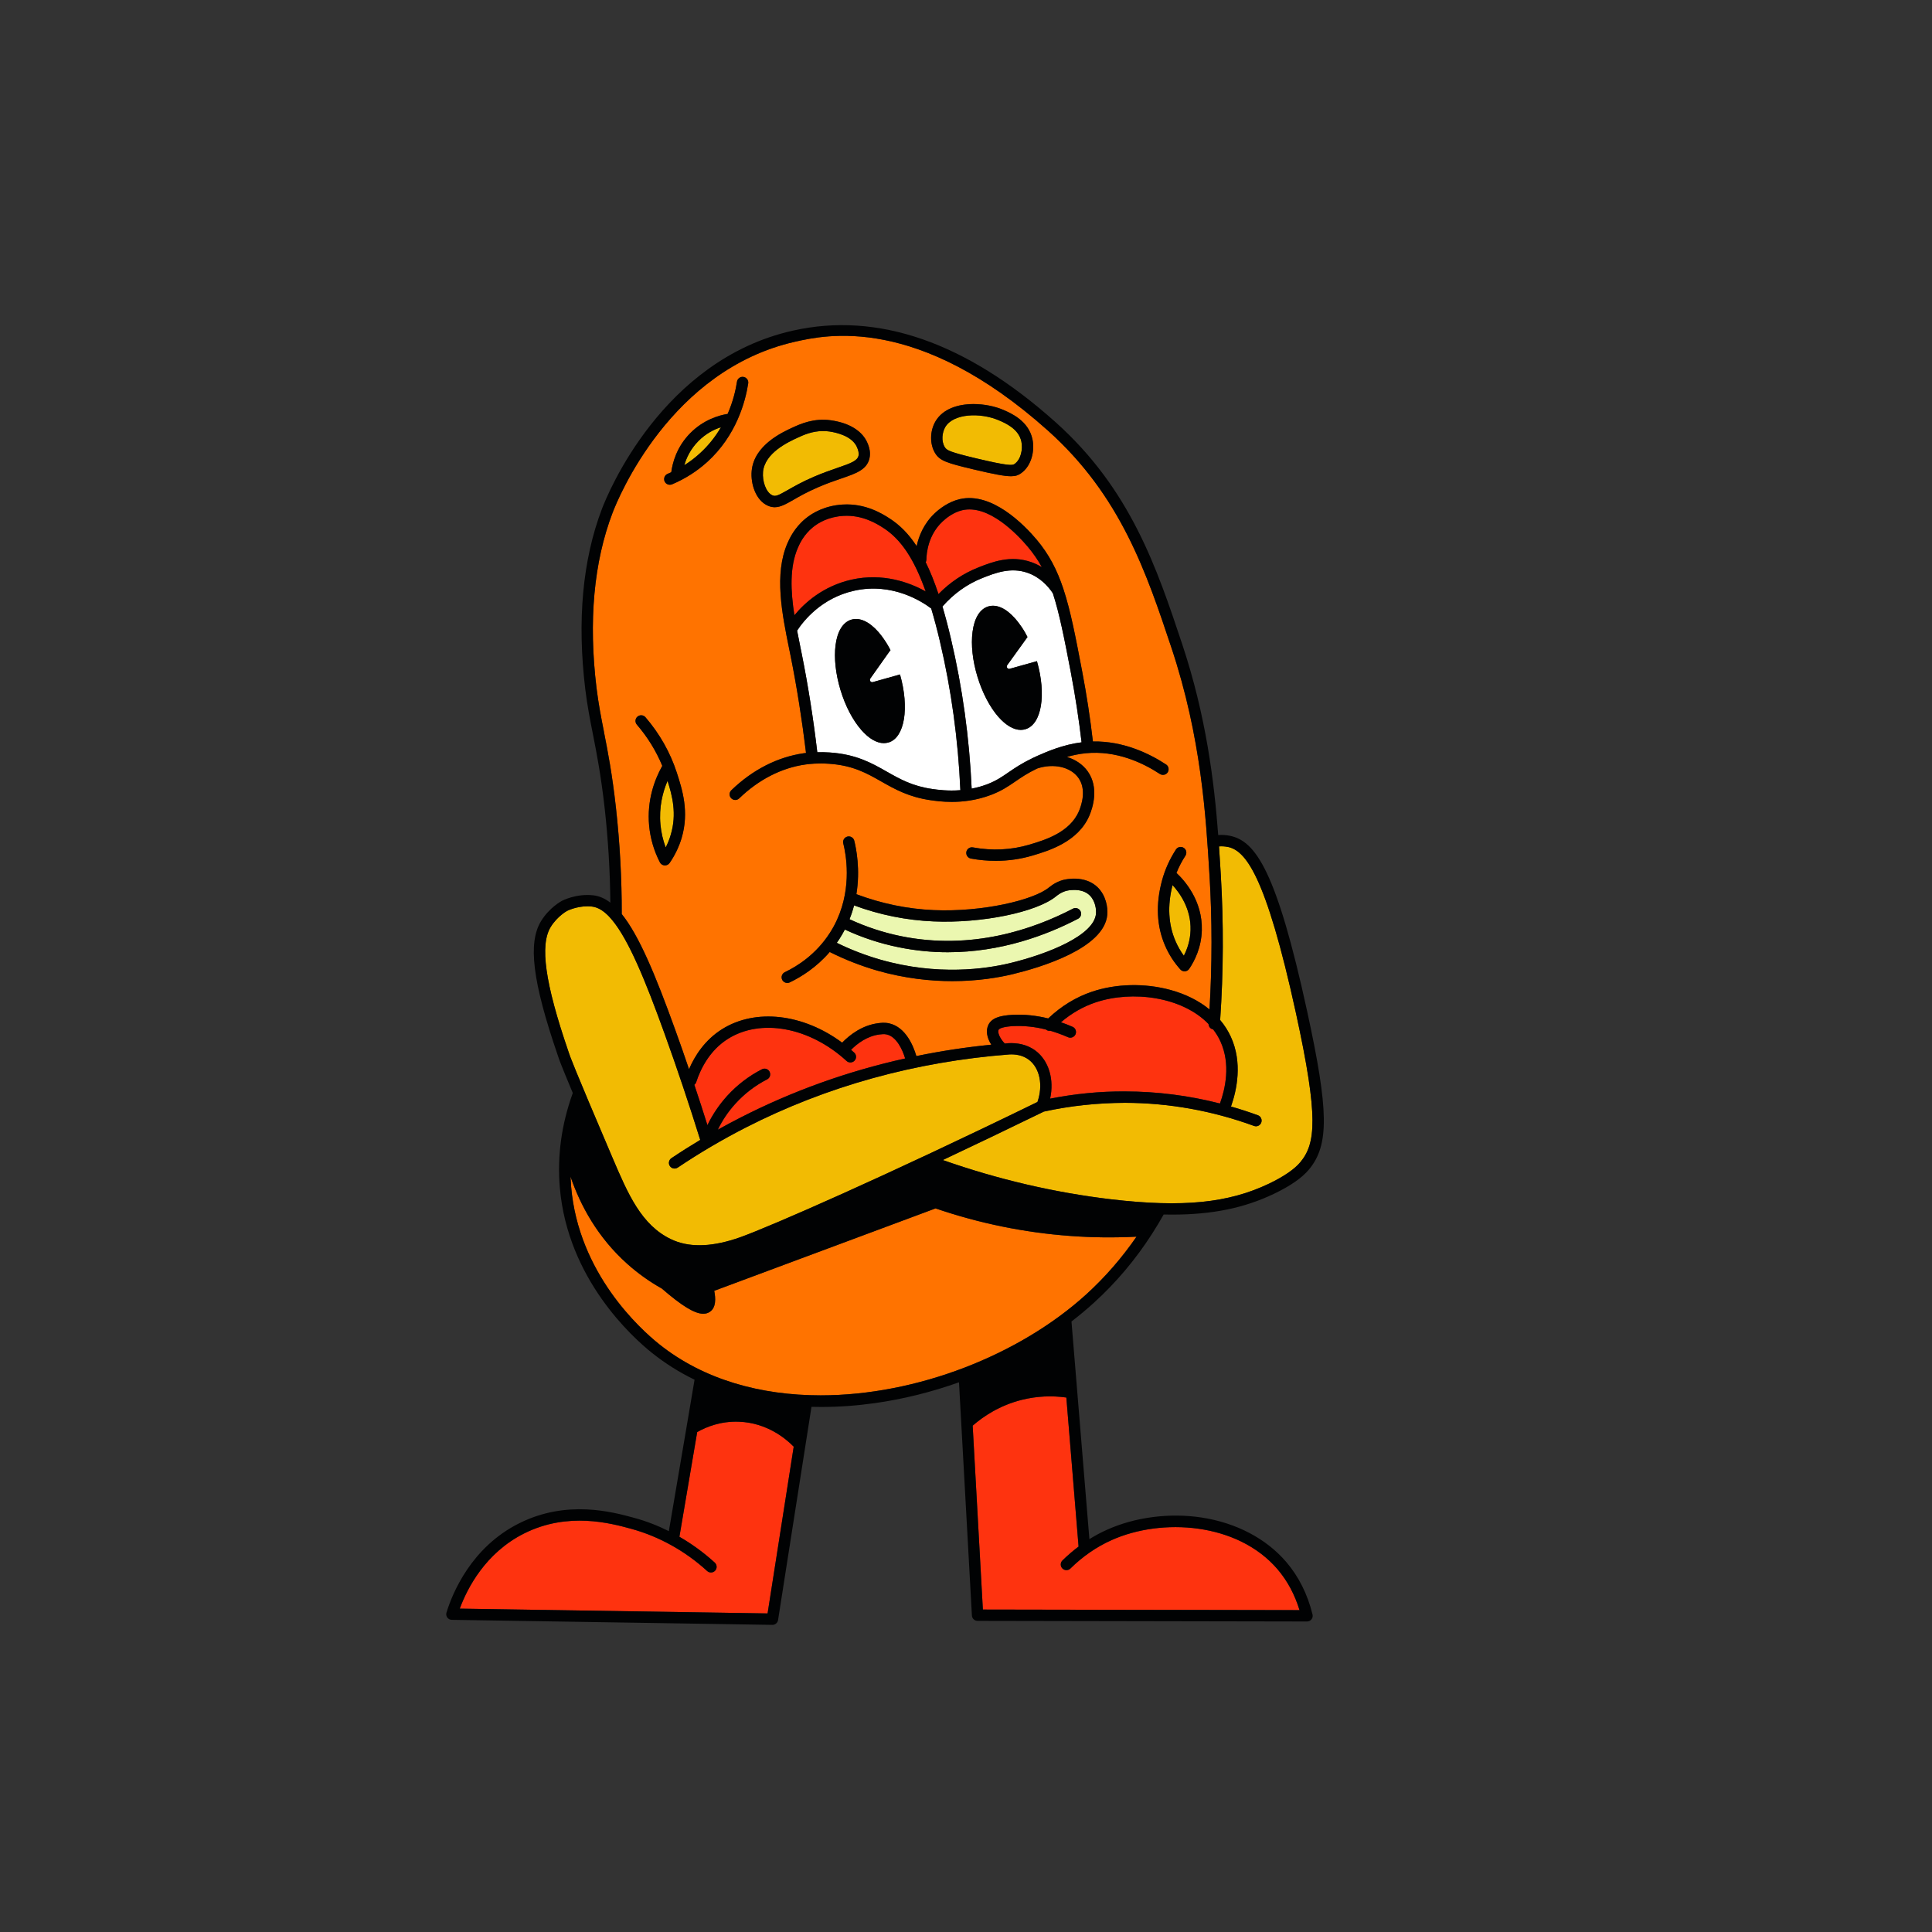 <?xml version="1.0" encoding="UTF-8"?> <svg xmlns="http://www.w3.org/2000/svg" id="_Слой_1" data-name="Слой 1" viewBox="0 0 595.28 595.28"><rect x="0" y="0" width="595.28" height="595.28" fill="#333333" stroke="none"/><defs><style> .cls-1 { fill: #ebf7b0; } .cls-1, .cls-2, .cls-3, .cls-4, .cls-5, .cls-6 { stroke-width: 0px; } .cls-2 { fill: #f2bb03; } .cls-3 { fill: #ff7300; } .cls-4 { fill: #010203; } .cls-5 { fill: #fe330f; } .cls-6 { fill: #fff; } </style></defs><path class="cls-2" d="M319.66,339.55c-46.7,22.8-82.22,38.32-91.56,41.67-8.15,2.9-15,3.25-20.38,1.04-.01,0-.44-.19-.89-.39-9.23-4.36-13.36-14.01-18.13-25.19-12.34-28.91-13.09-31.25-13.46-32.37l-.12-.38c-7.19-20.96-8.86-32.78-5.42-38.34,2.04-3.29,5.01-4.92,5.04-4.93s2.76-1.41,6.25-1.41c.46,0,.93.03,1.41.08,2,.23,3.97,1.53,5.94,3.83.08.12.16.23.27.32,5.03,6.05,10.16,18.36,16.18,35.1,3.86,10.7,7.54,21.67,10.96,32.65-3.01,1.8-5.98,3.68-8.89,5.63-.79.54-1.01,1.63-.47,2.42.54.81,1.61,1.02,2.42.48,6.73-4.52,13.79-8.67,20.97-12.34,24.88-12.72,52.25-20.3,81.27-22.53,1.63-.08,3.97.15,5.94,1.63,3.4,2.57,4.45,7.85,2.66,13.02Z"></path><g><path class="cls-2" d="M400.65,358.08c-1.79,2.16-5.13,4.45-9.68,6.63-12.51,5.97-26.55,7.37-48.44,4.83-17.49-2.06-34.98-6.12-52.03-12.12,9.58-4.52,20.03-9.52,31.14-14.93,8.21-1.8,16.59-2.67,24.99-2.7,13.51.03,26.88,2.42,39.75,7.12.2.07.4.11.6.11.71,0,1.38-.44,1.64-1.16.32-.9-.13-1.91-1.05-2.24-2.73-.99-5.5-1.9-8.28-2.69,1.77-5.01,3.63-13.52-.07-21.53-.85-1.84-1.94-3.56-3.27-5.12,1.02-14.85,1.09-29.91.19-44.91-.16-2.72-.34-5.58-.54-8.59.91-.07,1.8-.01,2.65.16,5.38,1.1,11.65,8.08,21.08,51.35,7,32.1,6.06,40.07,1.32,45.81Z"></path><path class="cls-5" d="M375.9,340c-9.6-2.46-19.4-3.71-29.28-3.72-7.72-.05-15.44.73-23.05,2.22,1.29-5.89-.38-11.67-4.48-14.76-2.8-2.11-5.99-2.43-8.25-2.33-.43.03-.85.07-1.28.11-1.68-1.8-2.23-3.51-1.88-4.22.22-.44,1.55-.99,4.62-1.14,3.23-.15,6.55.2,9.93,1.05h.01c.4.34.89.46,1.37.38h.01c1.8.54,3.63,1.2,5.46,2,.87.38,1.91-.03,2.3-.9.39-.89-.01-1.92-.9-2.31-1.2-.52-2.39-.99-3.59-1.4,3.24-2.78,6.83-4.83,10.67-6.12,11.38-3.82,26.76-1.71,34.8,6.67h0c.04.83.62,1.51,1.42,1.65.87,1.12,1.63,2.34,2.23,3.66,3.25,7.07,1.48,14.73-.13,19.17Z"></path></g><path class="cls-5" d="M278.91,326.13c-17.77,3.94-34.73,10.03-50.7,18.19-2.35,1.2-4.69,2.45-7.02,3.75,1.42-2.93,3.24-5.63,5.46-8.05,2.77-3.05,6.05-5.56,9.73-7.45.86-.44,1.2-1.49.75-2.35-.44-.86-1.49-1.2-2.35-.77-4.06,2.08-7.66,4.84-10.73,8.21-2.46,2.72-4.5,5.73-6.08,9.01-1.3-4.15-2.65-8.31-4.03-12.43.27-.21.48-.5.59-.85,1.34-4.1,4.14-9.75,9.75-13.29,10.16-6.41,25.19-3.62,36.56,6.8.71.66,1.83.6,2.47-.11.66-.71.6-1.81-.11-2.46-.32-.3-.65-.59-.98-.86,2.03-2.04,5.04-4.25,8.76-4.73.74-.09,1.44-.19,2.24,0,2.92.66,4.79,4.44,5.67,7.39Z"></path><g><path class="cls-2" d="M312.6,142.96c-.69.47-1.94.62-11.88-1.75-8.04-1.91-9.02-2.46-9.61-3.43-1.17-1.91-.81-4.57.15-6.21,2.47-4.19,10.77-4.54,16.53-2.06,1.98.85,6.08,2.62,6.91,6.53.48,2.29-.08,5.48-2.1,6.91Z"></path><path class="cls-3" d="M372.66,269.68c-1.08-18-2.53-42.49-11.71-70.06-7.68-23.04-15.59-46.84-38.07-66.95-40.12-35.9-68.55-29.48-77.91-27.38-38.47,8.68-54.55,48.28-56.25,52.77-5.77,15.16-7.42,33.31-4.92,53.93.6,4.91,1.41,9.07,2.29,13.48,1.18,6.02,2.53,12.86,3.7,23.36,1.21,10.9,1.81,21.94,1.79,32.8,5.3,6.59,10.35,18.64,16.52,35.77,1.44,3.98,2.85,8,4.21,12.04,1.8-4.18,4.88-8.98,10.11-12.29,10.39-6.56,25.1-4.78,37.07,4.11,2.45-2.51,6.2-5.35,11.05-5.99.86-.11,2.06-.27,3.47.05,5.08,1.16,7.43,6.95,8.35,10.07,7.57-1.56,15.26-2.73,23.09-3.51-1.4-2.19-1.73-4.37-.9-6.1.95-1.98,3.23-2.9,7.61-3.1,3.54-.17,7.15.2,10.82,1.12,4.02-3.82,8.55-6.59,13.51-8.25,7.43-2.49,16.22-2.69,24.13-.54,4.72,1.29,8.8,3.35,12.06,6.02.82-13.72.83-27.61,0-41.35ZM288.25,129.8c2.27-3.84,6.96-5.31,11.72-5.31,3.29,0,6.63.7,9.21,1.81,2.31,1.01,7.73,3.33,8.94,9.02.75,3.47-.23,8.19-3.52,10.5-.82.58-1.61.91-3.09.91-1.99,0-5.26-.62-11.59-2.12-8.28-1.96-10.35-2.66-11.79-5-1.69-2.77-1.64-6.81.12-9.81ZM231.6,145.14c.7-7.96,9.4-11.94,12.68-13.44,2.26-1.04,6.45-2.96,11.73-2.2,5.81.82,9.83,3.37,11.34,7.16.26.63.7,1.77.7,3.17,0,.47-.04.97-.17,1.48-.85,3.45-4.14,4.58-8.71,6.14-2.06.71-4.38,1.51-7.07,2.67-3.41,1.47-5.77,2.81-7.65,3.9-2.26,1.29-3.97,2.26-5.74,2.26-.7,0-1.4-.15-2.15-.48-3.7-1.64-5.31-6.72-4.96-10.66ZM210.03,258.2c-.82,2.71-2.06,5.31-3.71,7.7-.32.47-.86.75-1.44.75h-.11c-.62-.04-1.17-.4-1.45-.95-1.83-3.55-2.93-7.34-3.31-11.25-.74-7.96,1.76-14.37,3.98-18.35.03-.04.04-.07.07-.11-1.9-4.6-4.52-8.86-7.84-12.72-.63-.73-.55-1.83.17-2.46.74-.63,1.84-.55,2.47.17,4.4,5.11,7.63,10.85,9.66,17.07,1.65,5.12,3.9,12.03,1.49,20.14ZM217.87,142.37c-3.16,2.85-6.79,5.16-10.79,6.86-.23.09-.46.13-.69.13-.69,0-1.33-.4-1.61-1.06-.38-.89.04-1.92.93-2.3.38-.16.75-.32,1.13-.51.36-2.77,1.6-7.73,5.85-12.03,4.09-4.13,8.8-5.48,11.52-5.93,1.69-3.87,2.5-7.45,2.88-9.93.15-.95,1.04-1.61,1.99-1.47.95.15,1.61,1.04,1.47,1.99-.85,5.55-3.63,16.08-12.66,24.25ZM341.17,281.86c-.94,10.39-20.69,16.25-29.14,18.29-4.14.99-10.62,2.14-18.6,2.14-6.79,0-14.68-.83-23.16-3.25-5.01-1.45-9.93-3.37-14.62-5.73-4.11,4.79-8.8,7.69-12.33,9.38-.24.11-.5.16-.75.16-.66,0-1.28-.36-1.57-.99-.42-.86-.05-1.91.82-2.33,3.99-1.91,9.65-5.55,13.84-12.06.89-1.37,1.64-2.76,2.26-4.14,4.64-10.23,2.7-20.32,1.91-23.46-.24-.93.32-1.88,1.26-2.12.93-.24,1.88.34,2.12,1.26.62,2.47,1.9,8.9.66,16.49,7.73,2.9,15.74,4.56,23.87,4.91,15.11.65,30.78-3.13,35.4-6.94,1.44-1.18,2.98-1.99,4.64-2.41.27-.07,6.45-1.61,10.44,2.33,2.51,2.49,3.16,6.1,2.94,8.45ZM334.53,232.08c-2.07.2-4.03.62-5.82,1.14,2.62.79,4.88,2.3,6.4,4.41,3.58,5.01,1.57,11.2.55,13.62-3.47,8.17-12.62,10.89-17.53,12.35-3.67,1.09-7.46,1.63-11.33,1.63-2.51,0-5.08-.23-7.66-.7-.94-.17-1.57-1.08-1.41-2.03.17-.95,1.09-1.59,2.03-1.41,5.99,1.09,11.84.81,17.38-.85,4.66-1.38,12.47-3.7,15.3-10.35.81-1.88,2.38-6.65-.17-10.22-2.42-3.39-7.63-4.57-12.72-2.88-3.05,1.47-4.97,2.8-6.83,4.07-2.12,1.45-4.14,2.84-7.41,4.07-4.45,1.68-8.68,2.14-12.08,2.14-2.84,0-5.08-.32-6.36-.5-6.86-.97-11.17-3.43-15.35-5.79-4.49-2.55-8.72-4.96-16.08-5.46-3.4-.23-6.04.04-7.3.23-7.34,1.04-14.4,4.65-20.39,10.44-.69.67-1.79.65-2.46-.04-.67-.7-.66-1.8.04-2.47,6.52-6.3,14.23-10.24,22.31-11.4.2-.03.43-.05.7-.09-1.22-10.15-2.8-20.15-4.72-29.75l-.46-2.26c-2.2-10.83-4.7-23.13-.5-32.69.56-1.28,2.07-4.69,5.58-7.55,2.16-1.76,5.91-3.95,11.41-4.29,7.07-.44,12.35,2.94,14.34,4.22,3.2,2.04,5.97,4.81,8.43,8.59.66-3.04,2.16-6.9,5.55-10.11,1.36-1.28,4.15-3.53,7.73-4.37,9.92-2.3,19.85,7.93,23.66,12.43,3.83,4.54,6.33,9.36,8.28,15.26,0,.01,0,.03.01.04,2.22,6.69,3.75,14.76,5.77,25.34,1.37,7.15,2.47,14.42,3.31,21.6,9.33-.17,17.31,3.66,22.54,7.08.81.52,1.02,1.61.5,2.42-.52.81-1.61,1.02-2.42.5-5.22-3.43-13.42-7.31-22.82-6.38ZM366.42,298.51c-.3.44-.79.73-1.33.77h-.11c-.5,0-.98-.21-1.3-.58-1.94-2.16-3.49-4.58-4.64-7.19-2.67-6.08-3-12.9-.98-20.3.9-3.32,2.34-6.49,4.26-9.46.52-.81,1.6-1.04,2.41-.51.82.52,1.05,1.6.52,2.42-1.1,1.69-2.03,3.48-2.76,5.31,2.41,2.23,8.08,8.49,7.81,17.7-.15,5.26-2.19,9.34-3.88,11.84Z"></path><path class="cls-2" d="M366.83,286.57c-.09,3.17-1.02,5.86-2.07,7.9-.99-1.37-1.84-2.84-2.51-4.38-2.27-5.16-2.59-11.02-.97-17.38,2.23,2.42,5.74,7.33,5.55,13.86Z"></path><path class="cls-6" d="M330,207.52c-2.06-10.78-3.59-18.55-5.61-24.73-1.44-2.15-3.93-4.93-7.76-6.28-5.22-1.84-10.05.05-13.94,1.59-4.69,1.85-8.82,4.8-12.31,8.78.9,3.04,1.77,6.34,2.62,9.96,3.53,14.96,5.67,30.47,6.38,46.15,1.51-.28,3.08-.7,4.68-1.3,2.88-1.09,4.62-2.3,6.65-3.7,1.9-1.3,4.02-2.76,7.35-4.36.04-.03.08-.05.13-.07.47-.23.98-.47,1.51-.7,2.94-1.29,7.76-3.41,13.54-4.14-.83-7.06-1.92-14.18-3.25-21.2ZM315.98,224.67c-.47.13-.97.22-1.46.22-2.19,0-4.6-1.4-6.92-4.03-2.65-3.04-4.93-7.42-6.43-12.34-1.51-4.93-2.04-9.84-1.52-13.83.55-4.27,2.27-7.06,4.84-7.84,2.57-.78,5.54.58,8.37,3.82.42.47,1.21,1.46,2,2.63.78,1.18,1.34,2.22,1.72,2.97-2.08,2.89-4.17,5.79-6.25,8.68-.17.26-.17.59,0,.83.13.2.36.31.59.31.07,0,.13-.01.19-.03l8.37-2.35h.01c2.94,10.31,1.45,19.44-3.52,20.96Z"></path><path class="cls-5" d="M321,174.74c-.97-.59-2.03-1.1-3.2-1.52-6.45-2.29-12.19-.03-16.39,1.63-4.58,1.81-8.7,4.56-12.25,8.19-1.24-3.72-2.54-6.96-3.94-9.8.12-.23.19-.48.2-.75.03-2.16.58-7.65,4.95-11.77,1.09-1.04,3.35-2.86,6.12-3.51,8.04-1.85,16.8,7.27,20.19,11.28,1.68,2,3.09,4.05,4.31,6.26Z"></path><path class="cls-5" d="M285.21,182.23c-4.84-2.7-13.07-5.83-22.9-3.62-8.68,1.98-14.37,7.1-17.54,10.96-1.17-7.46-1.51-14.92,1.1-20.85.47-1.08,1.73-3.92,4.58-6.25,1.77-1.45,4.85-3.24,9.42-3.52,5.91-.35,10.35,2.47,12.25,3.68,5.4,3.45,9.5,9.46,13.09,19.6Z"></path><path class="cls-6" d="M289.6,197.64c-.87-3.72-1.77-7.1-2.69-10.16-2.61-1.99-11.9-8.17-23.83-5.46-9.89,2.23-15.42,9.1-17.49,12.27.32,1.69.66,3.36.99,5l.46,2.27c1.95,9.75,3.56,19.91,4.77,30.2,1.14-.04,2.43-.01,3.84.08,8.16.55,12.94,3.27,17.57,5.9,4.07,2.31,7.92,4.49,14.11,5.36,1.56.21,4.7.66,8.56.35-.69-15.57-2.8-30.98-6.3-45.82ZM273.8,228.76c-.48.13-.97.22-1.46.22-2.2,0-4.61-1.4-6.92-4.03-2.65-3.02-4.95-7.41-6.44-12.34-1.49-4.92-2.03-9.84-1.52-13.83.55-4.27,2.27-7.06,4.84-7.84,2.57-.78,5.54.58,8.39,3.82.4.46,1.2,1.45,1.99,2.65.78,1.16,1.33,2.18,1.71,2.92-.12.15-.24.31-.36.46l-5.86,8.28c-.17.24-.17.58,0,.82.13.2.35.31.59.31.05,0,.12-.01.19-.03l8.36-2.35h.01c2.94,10.31,1.45,19.44-3.51,20.96Z"></path><path class="cls-1" d="M337.69,281.53c-.6,6.67-14.64,12.35-26.48,15.22-7.34,1.77-22.3,3.99-39.98-1.08-4.6-1.32-9.1-3.06-13.4-5.17.27-.36.51-.74.77-1.13.63-.98,1.2-1.98,1.71-2.96,5.31,2.47,10.86,4.3,16.52,5.44,5.24,1.08,10.32,1.55,15.2,1.55,16.37,0,30.39-5.24,40.14-10.32.86-.44,1.18-1.49.74-2.35-.44-.86-1.51-1.2-2.35-.74-12.14,6.32-31.2,12.92-53.03,8.44-5.4-1.1-10.7-2.85-15.78-5.2.58-1.44,1.04-2.86,1.4-4.26,7.9,2.92,16.13,4.58,24.45,4.93,14.87.65,31.82-2.82,37.81-7.74.38-.31,1.52-1.25,3.25-1.71.05-.01,4.53-1.12,7.11,1.44,1.76,1.75,2.04,4.37,1.92,5.65Z"></path><path class="cls-2" d="M206.67,257.19c-.39,1.36-.91,2.66-1.56,3.92-.85-2.26-1.38-4.6-1.61-7-.51-5.42.7-10.05,2.18-13.52,1.47,4.61,2.92,10.2.99,16.6Z"></path><path class="cls-2" d="M222.14,131.63c-1.64,2.8-3.79,5.61-6.61,8.15-1.45,1.32-3.01,2.5-4.68,3.55.63-2.22,1.87-4.93,4.31-7.41,2.31-2.34,4.87-3.62,6.98-4.29Z"></path><path class="cls-2" d="M264.5,140.48c-.39,1.53-2.37,2.27-6.45,3.67-2.02.7-4.52,1.56-7.33,2.77-3.6,1.55-6.14,3.01-8,4.07-2.97,1.69-3.76,2.06-4.74,1.63-2.03-.91-3.13-4.44-2.89-7.16.51-5.93,7.88-9.3,10.65-10.58,1.85-.85,4.49-2.06,7.84-2.06.63,0,1.28.04,1.96.13,2.1.31,7.14,1.38,8.58,5,.24.63.62,1.57.39,2.53Z"></path></g><path class="cls-3" d="M350.17,381.04c-4.53,6.57-9.72,12.53-15.51,17.8-20.61,18.7-52.18,31.09-81.81,31.09-18.37,0-36.01-4.77-49.77-15.78-5.78-4.62-24.83-21.78-27.11-48.5-.08-1.04-.15-2.07-.19-3.11,3.02,8.82,8.31,18.7,17.53,26.92,3.23,2.88,6.79,5.43,10.61,7.57,6.13,5.31,10.09,7.76,12.78,7.76.81,0,1.49-.23,2.1-.66,1.83-1.32,1.73-4.02,1.26-6.41l68.19-25.39c13.46,4.6,27.38,7.45,41.43,8.48,6.79.51,13.67.58,20.5.23Z"></path><path class="cls-5" d="M244.55,445.74l-8.05,51.39-94.84-1.48c2.29-6.2,7.86-17.18,19.89-23.19,13.48-6.72,26.6-3.13,32.9-1.41,8.58,2.34,16.68,6.84,23.43,13.01.71.65,1.81.6,2.46-.11.66-.71.6-1.81-.11-2.47-3.35-3.06-7.02-5.74-10.9-7.97l5.48-32.26c2.9-1.65,7.33-3.39,12.81-3.19,8.75.3,14.61,5.35,16.74,7.51.05.07.12.12.19.16Z"></path><g><path class="cls-5" d="M400.4,496.1l-97.56-.17-3.15-56.66c3.19-2.78,8.27-6.26,15.23-7.98,4.48-1.1,9.05-1.33,13.63-.69l3.76,45.8s.01.07.03.11c-1.73,1.29-3.4,2.73-4.99,4.29-.69.67-.69,1.79-.01,2.47.69.69,1.79.69,2.47.01,3.78-3.72,8.04-6.67,12.69-8.75,15.44-6.92,38.79-5.44,51.14,9.01,3.02,3.55,5.28,7.76,6.75,12.57Z"></path><g><path class="cls-4" d="M327.78,271.08c-1.65.42-3.2,1.22-4.64,2.41-4.62,3.8-20.3,7.58-35.4,6.94-8.13-.35-16.14-2-23.87-4.91,1.24-7.59-.04-14.02-.66-16.49-.24-.93-1.2-1.51-2.12-1.26-.94.24-1.51,1.2-1.26,2.12.79,3.13,2.73,13.23-1.91,23.46-.62,1.38-1.37,2.77-2.26,4.14-4.19,6.51-9.85,10.15-13.84,12.06-.87.42-1.24,1.46-.82,2.33.3.63.91.99,1.57.99.26,0,.51-.05.75-.16,3.52-1.69,8.21-4.6,12.33-9.38,4.69,2.35,9.61,4.27,14.62,5.73,8.48,2.42,16.37,3.25,23.16,3.25,7.98,0,14.46-1.14,18.6-2.14,8.45-2.04,28.2-7.9,29.14-18.29.22-2.35-.43-5.97-2.94-8.45-3.99-3.94-10.18-2.39-10.44-2.33ZM337.69,281.53c-.6,6.67-14.64,12.35-26.48,15.22-7.34,1.77-22.3,3.99-39.98-1.08-4.6-1.32-9.1-3.06-13.4-5.17.27-.36.51-.74.77-1.13.63-.98,1.2-1.98,1.71-2.96,5.31,2.47,10.86,4.3,16.52,5.44,5.24,1.08,10.32,1.55,15.2,1.55,16.37,0,30.39-5.24,40.14-10.32.86-.44,1.18-1.49.74-2.35-.44-.86-1.51-1.2-2.35-.74-12.14,6.32-31.2,12.92-53.03,8.44-5.4-1.1-10.7-2.85-15.78-5.2.58-1.44,1.04-2.86,1.4-4.26,7.9,2.92,16.13,4.58,24.45,4.93,14.87.65,31.82-2.82,37.81-7.74.38-.31,1.52-1.25,3.25-1.71.05-.01,4.53-1.12,7.11,1.44,1.76,1.75,2.04,4.37,1.92,5.65Z"></path><path class="cls-4" d="M359.04,291.51c1.14,2.61,2.7,5.03,4.64,7.19.32.36.81.58,1.3.58h.11c.54-.04,1.04-.32,1.33-.77,1.69-2.5,3.74-6.59,3.88-11.84.27-9.21-5.4-15.47-7.81-17.7.73-1.83,1.65-3.62,2.76-5.31.52-.82.3-1.9-.52-2.42-.81-.52-1.88-.3-2.41.51-1.92,2.97-3.36,6.14-4.26,9.46-2.02,7.39-1.69,14.22.98,20.3ZM361.28,272.72c2.23,2.42,5.74,7.33,5.55,13.86-.09,3.17-1.02,5.86-2.07,7.9-.99-1.37-1.84-2.84-2.51-4.38-2.27-5.16-2.59-11.02-.97-17.38Z"></path><path class="cls-4" d="M204.06,235.99s-.04.07-.07.11c-2.22,3.98-4.72,10.39-3.98,18.35.38,3.91,1.48,7.7,3.31,11.25.28.55.83.91,1.45.95h.11c.58,0,1.12-.28,1.44-.75,1.65-2.39,2.89-4.99,3.71-7.7,2.41-8.11.16-15.01-1.49-20.14-2.03-6.22-5.27-11.96-9.66-17.07-.63-.73-1.73-.81-2.47-.17-.73.63-.81,1.73-.17,2.46,3.32,3.86,5.94,8.12,7.84,12.72ZM206.67,257.19c-.39,1.36-.91,2.66-1.56,3.92-.85-2.26-1.38-4.6-1.61-7-.51-5.42.7-10.05,2.18-13.52,1.47,4.61,2.92,10.2.99,16.6Z"></path><path class="cls-4" d="M206.39,149.36c.23,0,.46-.04.69-.13,4.01-1.69,7.64-4.01,10.79-6.86,9.03-8.17,11.81-18.7,12.66-24.25.15-.95-.51-1.84-1.47-1.99-.95-.15-1.84.51-1.99,1.47-.38,2.49-1.18,6.06-2.88,9.93-2.72.44-7.43,1.8-11.52,5.93-4.25,4.3-5.48,9.26-5.85,12.03-.38.19-.75.35-1.13.51-.89.38-1.3,1.41-.93,2.3.28.66.93,1.06,1.61,1.06ZM215.17,135.92c2.31-2.34,4.87-3.62,6.98-4.29-1.64,2.8-3.79,5.61-6.61,8.15-1.45,1.32-3.01,2.5-4.68,3.55.63-2.22,1.87-4.93,4.31-7.41Z"></path><path class="cls-4" d="M259.66,155.46c-5.5.34-9.25,2.53-11.41,4.29-3.51,2.86-5.01,6.28-5.58,7.55-4.21,9.56-1.71,21.86.5,32.69l.46,2.26c1.92,9.6,3.49,19.6,4.72,29.75-.27.04-.5.07-.7.09-8.08,1.16-15.79,5.09-22.31,11.4-.7.67-.71,1.77-.04,2.47.67.69,1.77.71,2.46.04,5.99-5.79,13.05-9.41,20.39-10.44,1.26-.19,3.9-.46,7.3-.23,7.35.5,11.59,2.9,16.08,5.46,4.18,2.37,8.5,4.83,15.35,5.79,1.28.17,3.52.5,6.36.5,3.4,0,7.63-.46,12.08-2.14,3.27-1.24,5.28-2.62,7.41-4.07,1.86-1.28,3.78-2.61,6.83-4.07,5.08-1.69,10.3-.51,12.72,2.88,2.55,3.56.98,8.33.18,10.22-2.82,6.65-10.63,8.97-15.3,10.35-5.54,1.65-11.39,1.94-17.38.85-.94-.18-1.86.46-2.03,1.41-.16.95.47,1.85,1.41,2.03,2.58.47,5.15.7,7.66.7,3.87,0,7.66-.54,11.33-1.63,4.91-1.46,14.06-4.18,17.53-12.35,1.02-2.42,3.02-8.6-.55-13.62-1.52-2.11-3.78-3.62-6.4-4.41,1.79-.52,3.75-.94,5.82-1.14,9.41-.93,17.61,2.96,22.82,6.38.81.52,1.9.31,2.42-.5s.31-1.9-.5-2.42c-5.23-3.43-13.21-7.26-22.54-7.08-.83-7.18-1.94-14.45-3.31-21.6-2.02-10.58-3.55-18.64-5.77-25.34-.01-.01-.01-.03-.01-.04-1.95-5.9-4.45-10.71-8.28-15.26-3.8-4.5-13.74-14.73-23.66-12.43-3.58.83-6.37,3.09-7.73,4.37-3.39,3.21-4.89,7.07-5.55,10.11-2.46-3.78-5.23-6.55-8.43-8.59-1.99-1.28-7.27-4.66-14.34-4.22ZM287.35,243.12c-6.2-.87-10.04-3.05-14.11-5.36-4.62-2.63-9.41-5.35-17.57-5.9-1.41-.09-2.7-.12-3.84-.08-1.21-10.3-2.82-20.46-4.77-30.2l-.46-2.27c-.34-1.64-.67-3.31-.99-5,2.07-3.17,7.59-10.04,17.49-12.27,11.94-2.72,21.22,3.47,23.83,5.46.91,3.06,1.81,6.44,2.69,10.16,3.51,14.84,5.62,30.26,6.3,45.82-3.86.31-7-.13-8.56-.35ZM333.25,228.72c-5.78.73-10.59,2.85-13.54,4.14-.52.23-1.04.47-1.51.7-.05.01-.09.04-.13.07-3.33,1.6-5.46,3.05-7.35,4.35-2.03,1.4-3.78,2.61-6.65,3.7-1.6.6-3.17,1.02-4.68,1.3-.71-15.67-2.85-31.18-6.38-46.15-.85-3.62-1.72-6.92-2.62-9.96,3.49-3.98,7.62-6.92,12.31-8.78,3.89-1.53,8.72-3.43,13.94-1.59,3.83,1.34,6.32,4.13,7.76,6.28,2.02,6.18,3.55,13.95,5.61,24.73,1.33,7.02,2.42,14.14,3.25,21.2ZM285.44,172.48c.03-2.16.58-7.65,4.95-11.77,1.09-1.04,3.35-2.86,6.12-3.51,8.04-1.85,16.8,7.27,20.19,11.28,1.68,2,3.09,4.05,4.31,6.26-.97-.59-2.03-1.1-3.2-1.52-6.45-2.29-12.19-.03-16.39,1.63-4.58,1.81-8.7,4.56-12.25,8.19-1.24-3.72-2.54-6.96-3.94-9.8.12-.23.19-.48.2-.75ZM272.12,162.63c5.4,3.45,9.5,9.46,13.09,19.6-4.84-2.7-13.07-5.83-22.9-3.62-8.68,1.98-14.37,7.1-17.54,10.96-1.17-7.46-1.51-14.92,1.1-20.85.47-1.08,1.73-3.92,4.58-6.25,1.77-1.45,4.85-3.24,9.42-3.52,5.91-.35,10.35,2.47,12.25,3.68Z"></path><path class="cls-4" d="M236.56,155.8c.75.34,1.45.48,2.15.48,1.77,0,3.48-.97,5.74-2.26,1.88-1.09,4.23-2.43,7.65-3.9,2.69-1.17,5.01-1.96,7.07-2.67,4.57-1.56,7.86-2.69,8.71-6.14.13-.51.17-1.01.17-1.48,0-1.4-.44-2.54-.7-3.17-1.52-3.79-5.54-6.34-11.34-7.16-5.28-.75-9.48,1.17-11.73,2.2-3.28,1.51-11.98,5.48-12.68,13.44-.35,3.94,1.26,9.02,4.96,10.66ZM235.09,145.45c.51-5.93,7.88-9.3,10.65-10.58,1.85-.85,4.49-2.06,7.84-2.06.63,0,1.28.04,1.96.13,2.1.31,7.14,1.38,8.58,5,.24.63.62,1.57.39,2.53-.39,1.53-2.37,2.27-6.45,3.67-2.02.7-4.52,1.56-7.33,2.77-3.6,1.55-6.14,3.01-8,4.07-2.97,1.69-3.76,2.06-4.74,1.63-2.03-.91-3.13-4.44-2.89-7.16Z"></path><path class="cls-4" d="M299.91,144.62c6.33,1.51,9.6,2.12,11.59,2.12,1.48,0,2.27-.34,3.09-.91,3.29-2.31,4.27-7.03,3.52-10.5-1.21-5.69-6.63-8.01-8.94-9.02-2.58-1.12-5.91-1.81-9.21-1.81-4.76,0-9.45,1.46-11.72,5.31-1.76,3-1.81,7.04-.12,9.81,1.44,2.34,3.51,3.04,11.79,5ZM291.26,131.58c2.47-4.19,10.77-4.54,16.53-2.06,1.98.85,6.08,2.62,6.91,6.53.48,2.28-.08,5.48-2.1,6.91-.69.47-1.94.62-11.88-1.75-8.04-1.91-9.02-2.46-9.61-3.43-1.17-1.91-.81-4.57.15-6.21Z"></path><path class="cls-4" d="M277.29,207.81l-8.36,2.35c-.07.01-.13.03-.19.03-.24,0-.46-.11-.59-.31-.17-.24-.17-.58,0-.82l5.86-8.28c.12-.15.24-.31.36-.46-.38-.74-.93-1.76-1.71-2.92-.79-1.2-1.59-2.19-1.99-2.65-2.85-3.24-5.82-4.6-8.39-3.82-2.57.78-4.29,3.56-4.84,7.84-.51,3.99.03,8.91,1.52,13.83,1.49,4.93,3.79,9.32,6.44,12.34,2.31,2.63,4.72,4.03,6.92,4.03.5,0,.98-.08,1.46-.22,4.96-1.52,6.45-10.65,3.51-20.96h-.01Z"></path><path class="cls-4" d="M319.49,203.72l-8.37,2.35c-.05.01-.12.03-.19.03-.23,0-.46-.11-.59-.31-.17-.24-.17-.58,0-.83,2.08-2.89,4.17-5.79,6.25-8.68-.38-.75-.94-1.79-1.72-2.97-.79-1.17-1.59-2.16-2-2.63-2.84-3.24-5.81-4.6-8.37-3.82-2.57.78-4.29,3.56-4.84,7.84-.52,3.99.01,8.9,1.52,13.83,1.49,4.92,3.78,9.3,6.43,12.34,2.33,2.63,4.73,4.03,6.92,4.03.5,0,.99-.08,1.46-.22,4.97-1.52,6.47-10.65,3.52-20.96h-.01Z"></path><path class="cls-4" d="M396.3,481.26c-6.17-7.22-15.46-12.08-26.14-13.7-9.83-1.48-20.43-.11-29.07,3.78-1.87.83-3.68,1.8-5.43,2.89l-5.52-67.06c2.39-1.83,4.69-3.75,6.88-5.74,6.84-6.21,12.88-13.36,17.98-21.32.04-.04.07-.09.09-.15,1.21-1.87,2.35-3.79,3.45-5.75.87.01,1.72.03,2.57.03,12.55,0,22.3-2.06,31.36-6.38,5.08-2.42,8.74-4.96,10.87-7.55,6.24-7.54,6.1-18.03-.6-48.78-9.38-43.03-15.82-52.4-23.79-54.01-1.17-.24-2.38-.32-3.6-.23-1.24-16.41-3.7-36.56-11.08-58.77-7.82-23.47-15.89-47.73-39.06-68.46-27.5-24.61-54.76-34.09-81-28.17-40.24,9.07-56.98,50.26-58.75,54.92-5.97,15.7-7.69,34.41-5.12,55.61.62,5.03,1.44,9.25,2.33,13.72,1.17,5.95,2.5,12.72,3.66,23.08,1.06,9.61,1.64,19.32,1.73,28.9-1.69-1.3-3.43-2.06-5.26-2.26-5.24-.59-9.5,1.61-9.68,1.71-.16.08-3.83,2.06-6.38,6.18-4.15,6.71-2.69,18.67,5.08,41.31l.11.32c.28.89.7,2.18,4.56,11.41-.01.01-.03.04-.03.05-3.47,9.6-4.8,19.38-3.97,29.1,2.41,28.11,22.35,46.09,28.42,50.93,4.01,3.2,8.37,5.95,13.09,8.24l-2.5,14.8-5.42,31.86c-3.44-1.72-7.03-3.11-10.7-4.1-6.72-1.84-20.71-5.66-35.39,1.67-14.87,7.41-20.63,21.69-22.42,27.5-.17.52-.08,1.1.24,1.55.34.44.85.71,1.4.71l98.76,1.55h.03c.86,0,1.6-.63,1.73-1.48l10.3-65.7c1.02.03,2.04.04,3.06.04,5.35,0,10.85-.39,16.47-1.18,8.79-1.24,17.53-3.43,25.92-6.42l3.98,71.87c.05.91.82,1.64,1.75,1.64l101.51.19c.54,0,1.05-.24,1.37-.67.34-.42.46-.97.32-1.49-1.53-6.25-4.26-11.68-8.09-16.17ZM378.25,260.93c5.38,1.1,11.65,8.08,21.08,51.35,7,32.1,6.06,40.07,1.32,45.81-1.79,2.16-5.13,4.45-9.68,6.63-12.51,5.97-26.55,7.37-48.44,4.83-17.49-2.06-34.98-6.12-52.03-12.12,9.58-4.52,20.03-9.52,31.14-14.93,8.21-1.8,16.59-2.67,24.99-2.7,13.51.03,26.88,2.42,39.75,7.12.2.07.4.11.6.11.71,0,1.38-.44,1.64-1.16.32-.9-.13-1.91-1.05-2.24-2.73-.99-5.5-1.9-8.28-2.69,1.77-5.01,3.63-13.52-.07-21.53-.85-1.84-1.94-3.56-3.27-5.12,1.02-14.85,1.09-29.91.19-44.91-.16-2.72-.34-5.58-.54-8.59.91-.07,1.8-.01,2.65.16ZM309.57,321.52c-1.68-1.8-2.23-3.51-1.88-4.22.22-.44,1.55-.99,4.62-1.14,3.23-.15,6.55.2,9.93,1.05h.01c.4.34.89.46,1.37.38h.01c1.8.54,3.63,1.2,5.46,2,.87.38,1.91-.03,2.3-.9.39-.89-.01-1.92-.9-2.31-1.2-.52-2.39-1-3.59-1.4,3.24-2.78,6.83-4.83,10.67-6.12,11.38-3.82,26.76-1.71,34.8,6.67h0c.04.83.62,1.51,1.42,1.65.87,1.12,1.63,2.34,2.23,3.66,3.25,7.07,1.48,14.73-.13,19.17-9.6-2.46-19.4-3.71-29.28-3.72-7.72-.05-15.44.73-23.05,2.22,1.29-5.89-.38-11.67-4.48-14.76-2.8-2.11-5.99-2.43-8.25-2.33-.43.03-.85.07-1.28.11ZM186.09,225.47c-.87-4.41-1.68-8.58-2.29-13.48-2.5-20.62-.85-38.77,4.92-53.93,1.71-4.49,17.78-44.09,56.25-52.77,9.36-2.1,37.78-8.52,77.91,27.38,22.47,20.11,30.39,43.91,38.07,66.95,9.18,27.57,10.63,52.06,11.71,70.06.83,13.74.82,27.62,0,41.35-3.25-2.68-7.34-4.73-12.06-6.02-7.9-2.15-16.69-1.95-24.13.54-4.96,1.67-9.49,4.44-13.51,8.25-3.67-.91-7.29-1.29-10.82-1.12-4.38.2-6.65,1.13-7.61,3.1-.83,1.73-.5,3.91.9,6.1-7.84.78-15.52,1.95-23.09,3.51-.91-3.12-3.27-8.91-8.35-10.07-1.41-.32-2.61-.16-3.47-.05-4.85.65-8.6,3.48-11.05,5.99-11.98-8.9-26.68-10.67-37.07-4.11-5.23,3.31-8.31,8.11-10.11,12.29-1.36-4.05-2.77-8.06-4.21-12.04-6.17-17.12-11.22-29.18-16.52-35.77.03-10.86-.58-21.9-1.79-32.8-1.17-10.5-2.51-17.34-3.7-23.36ZM237.13,330.22c-.44-.86-1.49-1.2-2.35-.77-4.06,2.08-7.66,4.84-10.73,8.21-2.46,2.72-4.5,5.73-6.08,9.01-1.3-4.15-2.65-8.31-4.03-12.43.27-.22.48-.5.59-.85,1.34-4.1,4.14-9.75,9.75-13.29,10.16-6.41,25.19-3.62,36.56,6.8.71.66,1.83.6,2.47-.11.66-.71.6-1.81-.11-2.46-.32-.3-.65-.59-.98-.86,2.03-2.04,5.04-4.25,8.76-4.73.74-.09,1.44-.19,2.24,0,2.92.66,4.79,4.44,5.67,7.39-17.77,3.94-34.73,10.03-50.7,18.19-2.35,1.2-4.69,2.45-7.02,3.75,1.42-2.93,3.24-5.63,5.46-8.05,2.77-3.05,6.05-5.56,9.73-7.45.86-.44,1.2-1.49.75-2.35ZM175.24,324.3l-.12-.38c-7.19-20.96-8.86-32.78-5.42-38.34,2.04-3.29,5.01-4.92,5.04-4.93.03-.01,2.76-1.41,6.25-1.41.46,0,.93.03,1.41.08,2,.23,3.97,1.53,5.94,3.83.08.12.16.23.27.32,5.03,6.05,10.16,18.36,16.18,35.1,3.86,10.7,7.54,21.67,10.96,32.65-3.01,1.8-5.98,3.68-8.88,5.63-.79.54-1.01,1.63-.47,2.42.54.81,1.61,1.02,2.42.48,6.73-4.52,13.79-8.67,20.97-12.34,24.88-12.72,52.25-20.3,81.27-22.53,1.63-.08,3.97.15,5.94,1.63,3.4,2.57,4.45,7.85,2.66,13.02-46.7,22.8-82.22,38.32-91.56,41.67-8.15,2.9-15,3.25-20.38,1.04-.01,0-.44-.19-.89-.39-9.23-4.35-13.36-14.01-18.13-25.19-12.34-28.91-13.09-31.25-13.46-32.37ZM236.5,497.12l-94.84-1.48c2.29-6.2,7.86-17.18,19.89-23.19,13.48-6.72,26.6-3.13,32.91-1.41,8.58,2.34,16.68,6.84,23.43,13.01.71.65,1.81.6,2.46-.11.66-.71.6-1.81-.11-2.47-3.35-3.06-7.02-5.74-10.9-7.97l5.48-32.26c2.9-1.65,7.33-3.39,12.81-3.19,8.75.3,14.61,5.35,16.74,7.51.05.07.12.12.19.16l-8.05,51.39ZM252.86,429.93c-18.37,0-36.01-4.77-49.77-15.78-5.78-4.62-24.83-21.78-27.11-48.5-.08-1.04-.15-2.07-.19-3.11,3.02,8.82,8.31,18.7,17.53,26.92,3.23,2.88,6.79,5.43,10.61,7.57,6.13,5.31,10.09,7.76,12.78,7.76.81,0,1.49-.23,2.1-.66,1.83-1.32,1.73-4.02,1.26-6.41l68.19-25.39c13.45,4.6,27.38,7.45,41.43,8.48,6.79.51,13.67.58,20.5.23-4.53,6.57-9.72,12.53-15.51,17.8-20.61,18.7-52.18,31.09-81.81,31.09ZM302.84,495.93l-3.14-56.66c3.19-2.78,8.27-6.26,15.23-7.98,4.48-1.1,9.05-1.33,13.63-.69l3.76,45.8s.01.07.03.11c-1.73,1.29-3.4,2.73-4.99,4.29-.69.67-.69,1.79-.01,2.47.69.69,1.79.69,2.47.01,3.78-3.72,8.04-6.67,12.69-8.75,15.44-6.92,38.79-5.44,51.15,9.01,3.02,3.55,5.28,7.76,6.75,12.57l-97.56-.18Z"></path></g></g></svg> 